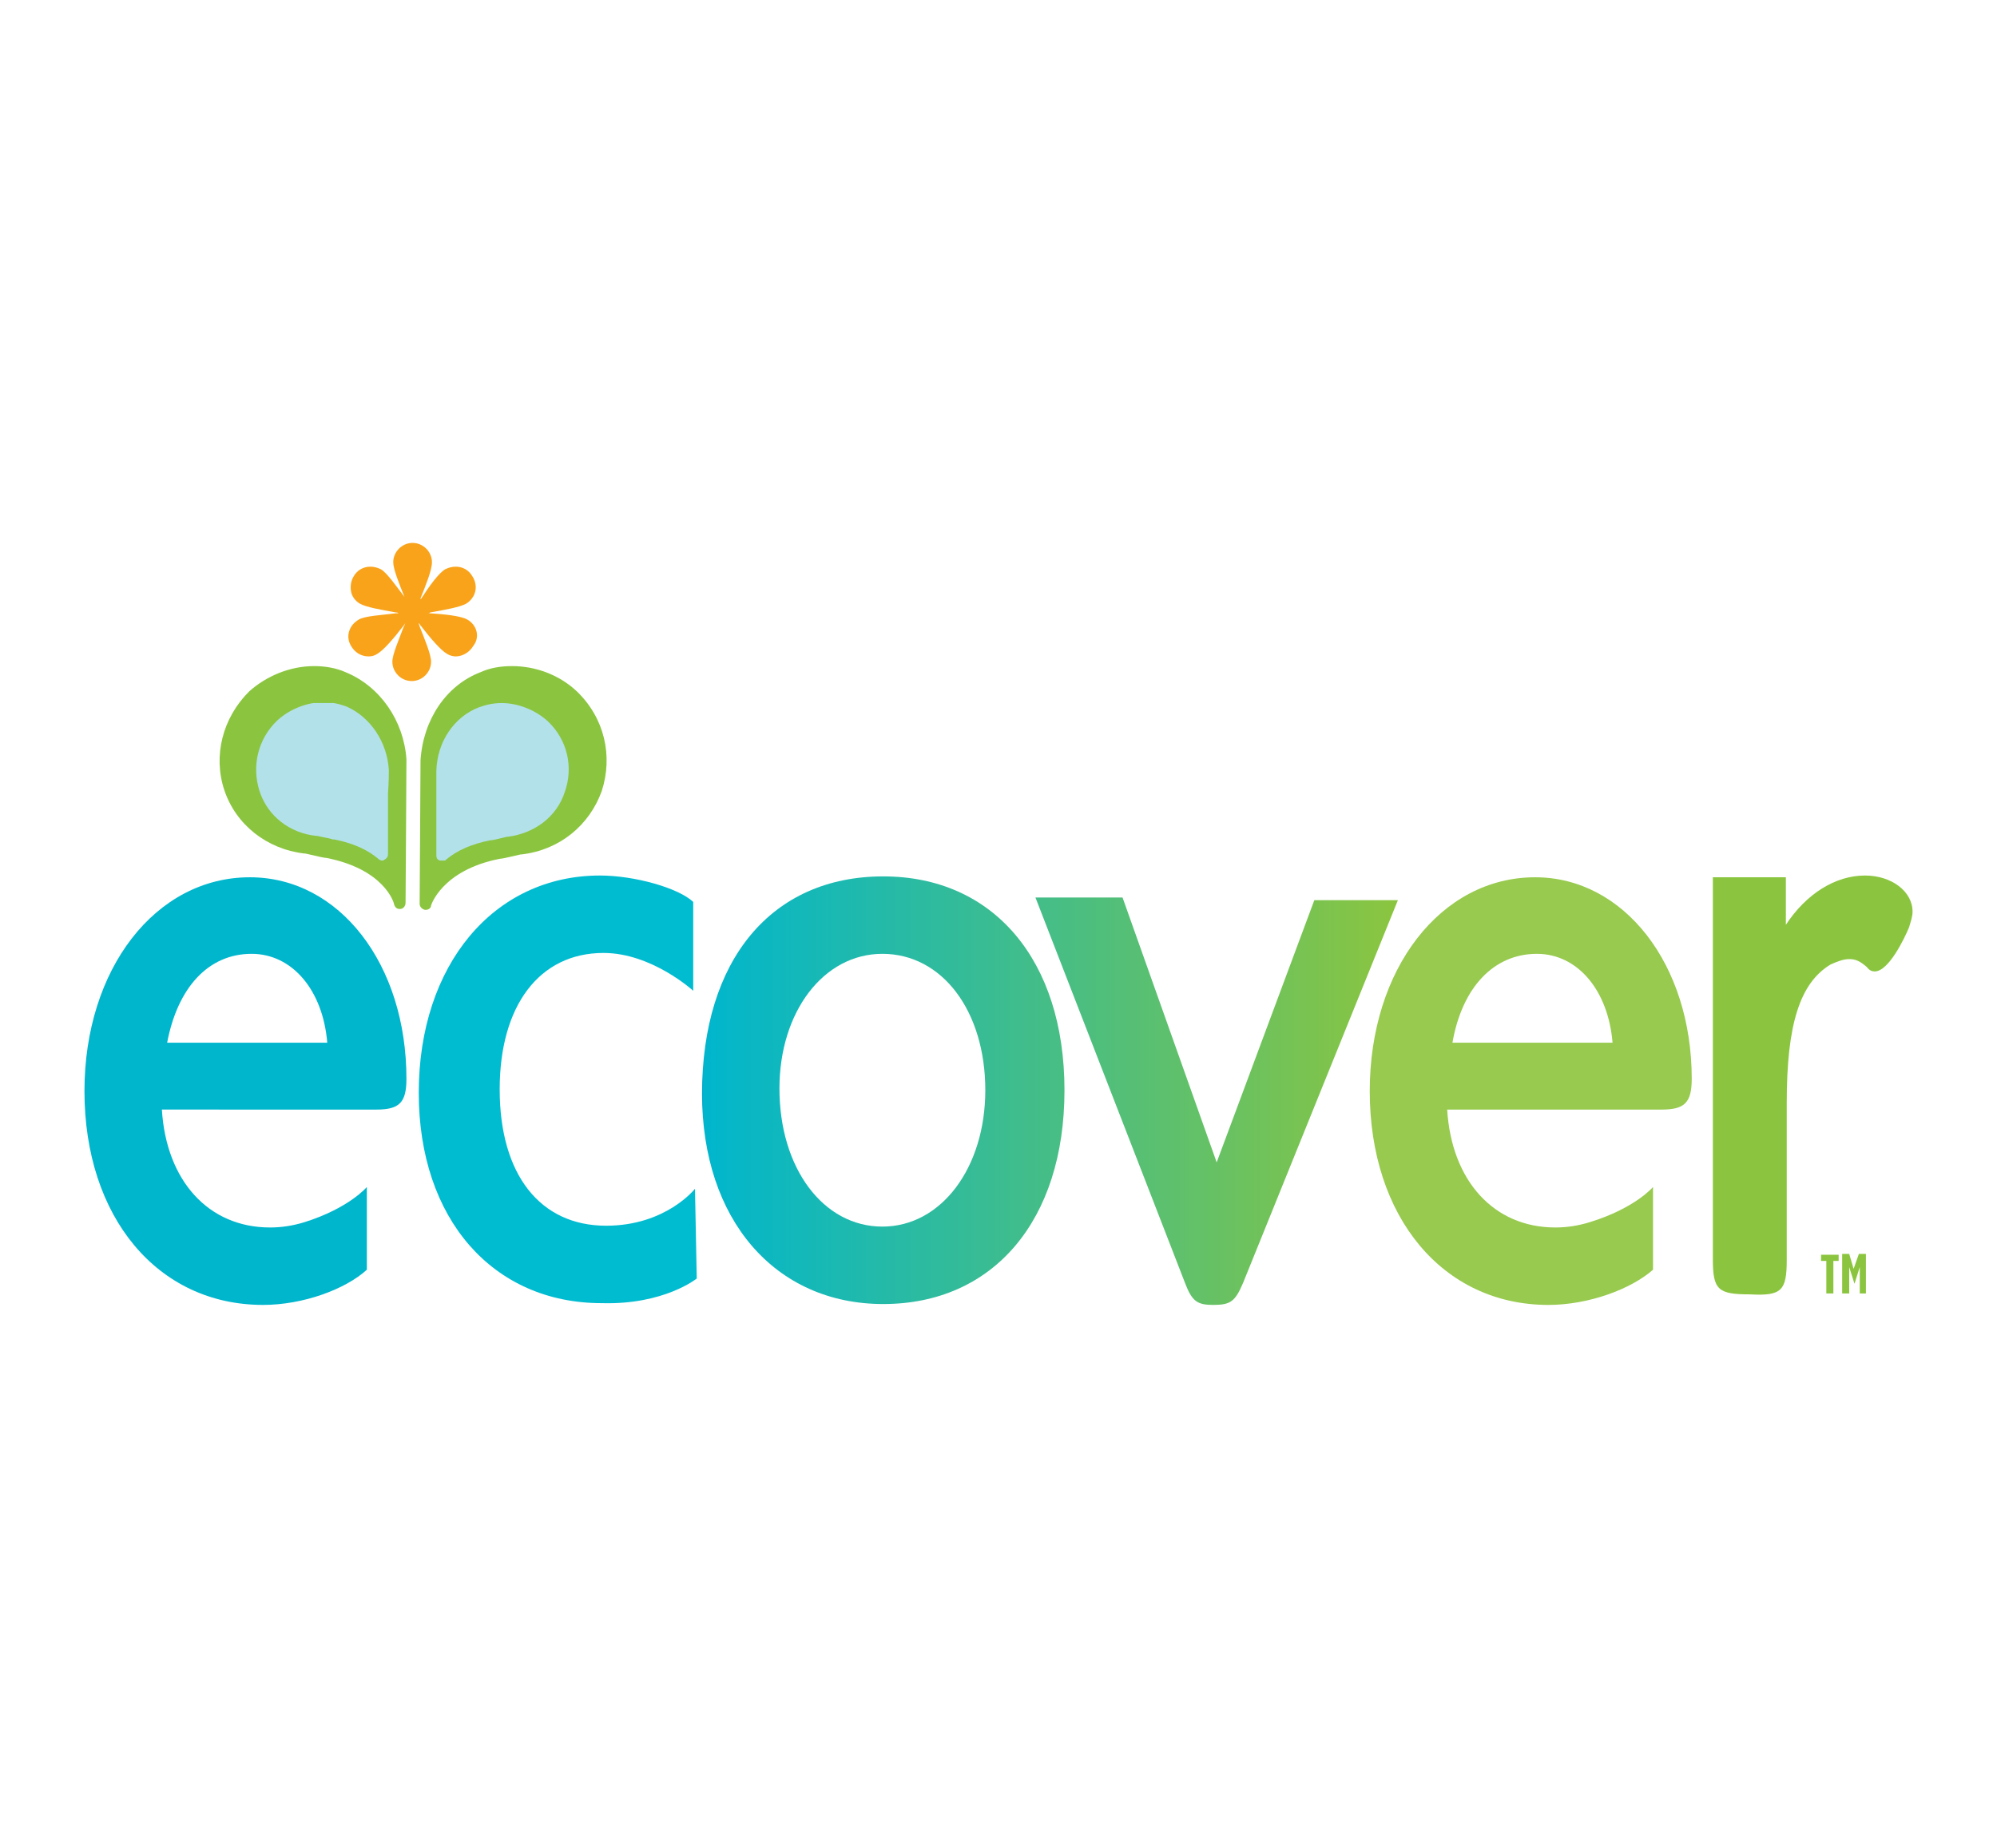 <?xml version="1.0" encoding="utf-8"?><!DOCTYPE svg PUBLIC "-//W3C//DTD SVG 1.1//EN" "http://www.w3.org/Graphics/SVG/1.1/DTD/svg11.dtd"><svg version="1.1" id="Слой_1" xmlns="http://www.w3.org/2000/svg" xmlns:xlink="http://www.w3.org/1999/xlink" x="0px" y="0px" viewBox="0 0 227 210" enable-background="new 0 0 227 210" xml:space="preserve"><g><g><path fill="#8BC53F" d="M207.6,143.3H207v-0.7h2v0.7h-0.6v3.7h-0.8V143.3z M209.4,142.5h0.8l0.5,1.7l0.6-1.7h0.8v4.5h-0.7v-3
			l-0.6,1.9h0l-0.6-1.9v3h-0.8V142.5z"/><path fill="#8BC53F" d="M203.1,143.2v-17.9c0-8.9,1.5-13.6,5-15.7c0.7-0.3,1.4-0.6,2.1-0.6c0.7,0,1.2,0.2,2,0.9
			c0.3,0.4,0.6,0.5,0.9,0.5c1.6,0,3.4-3.8,3.9-5c0.2-0.7,0.4-1.2,0.4-1.8c0-2.3-2.4-4.1-5.4-4.1c-3.4,0-6.7,2.1-9,5.6l0-5.4h-8.3
			v43.4c0,3.5,0.6,4,4.2,4C202.5,147.3,203.1,146.7,203.1,143.2"/><path fill="#97CA4E" d="M176,148.3c-12,0-20.3-10-20.3-24.3c0-13.9,8.1-24.3,18.8-24.3c10.1,0,17.8,9.9,17.8,22.9
			c0,2.7-0.8,3.5-3.4,3.5h-24.4c0.5,8.1,5.3,13.4,12.3,13.4c1.3,0,2.6-0.2,3.9-0.6c5.2-1.6,7.2-4,7.2-4l0,9.4
			C185.4,146.5,180.6,148.3,176,148.3 M183.3,118.5c-0.5-6-4-10.1-8.6-10.1c-4.9,0-8.5,3.8-9.6,10.1H183.3z"/></g><g><defs><path id="SVGID_1_" d="M117.7,102l17,43.8c0.8,2.1,1.4,2.5,3.2,2.5c2,0,2.5-0.4,3.4-2.5l17.6-43.5h-9.5l-11.1,29.8L127.6,102
				H117.7z M88.6,123.7c0-8.7,5-15.3,11.7-15.3c6.8,0,11.7,6.5,11.7,15.5c0,8.8-5,15.5-11.7,15.5C93.6,139.4,88.6,132.8,88.6,123.7
				 M79.8,124.3c0,14.3,8.3,23.9,20.6,23.9c12.5,0,20.6-9.5,20.6-24.3c0-14.8-8.1-24.3-20.6-24.3C87.7,99.6,79.8,109.1,79.8,124.3"/></defs><clipPath id="SVGID_2_"><use xlink:href="#SVGID_1_" overflow="visible"/></clipPath><linearGradient id="SVGID_3_" gradientUnits="userSpaceOnUse" x1="-191.094" y1="499.532" x2="-190.431" y2="499.532" gradientTransform="matrix(119.174 0 0 -119.174 22853.227 59655.062)"><stop offset="0" stop-color="#00A7CE"/><stop offset="2.116690e-003" stop-color="#00B6CD"/><stop offset="1" stop-color="#8BC53F"/></linearGradient><rect x="79.8" y="99.6" clip-path="url(#SVGID_2_)" fill="url(#SVGID_3_)" width="79.1" height="48.7"/></g><g><path fill="#00BCD1" d="M79.2,145.3L79,135.1c0,0-3.3,4.2-10.1,4.2c-7.5,0-12.1-5.8-12.1-15.5c0-9.5,4.5-15.5,11.8-15.5
			c5.5,0,10.2,4.3,10.2,4.3l0-10.1c-1.7-1.6-6.7-3-10.6-3c-12.1,0-20.6,10.2-20.6,24.7c0,14.3,8.4,23.9,20.8,23.9
			C75.5,148.3,79.2,145.3,79.2,145.3"/><path fill="#00B6CD" d="M29.9,148.3c-12,0-20.3-10-20.3-24.3c0-13.9,8.1-24.3,18.8-24.3c10.2,0,17.8,9.9,17.8,22.9
			c0,2.7-0.8,3.5-3.4,3.5H18.4c0.5,8.1,5.3,13.4,12.3,13.4c1.3,0,2.6-0.2,3.9-0.6c5.1-1.6,7.1-4,7.1-4l0,9.4
			C39.3,146.5,34.5,148.3,29.9,148.3 M37.2,118.5c-0.5-6-4-10.1-8.6-10.1c-4.9,0-8.4,3.8-9.6,10.1H37.2z"/><path fill="#8BC53F" d="M39.3,76.4c-1.1-0.5-2.4-0.7-3.6-0.7c-2.7,0-5.4,1.1-7.4,2.9c-3,3-4.1,7.3-2.8,11.2
			c1.3,3.9,4.8,6.7,9.1,7.2l0.1,0c1.7,0.4,2.2,0.5,2.4,0.5c6.6,1.3,7.7,5.1,7.7,5.3c0.1,0.3,0.3,0.5,0.6,0.5c0,0,0.1,0,0.1,0
			c0.3,0,0.6-0.3,0.6-0.7c0-0.1,0.1-14.6,0.1-16.3C45.9,81.9,43.2,78,39.3,76.4"/><path fill="#8BC53F" d="M65.6,78.6c-2-1.9-4.7-2.9-7.4-2.9c-1.3,0-2.5,0.2-3.6,0.7c-3.9,1.5-6.5,5.4-6.8,10
			c0,1.7-0.1,16.1-0.1,16.3c0,0.3,0.2,0.6,0.6,0.7c0,0,0.1,0,0.1,0c0.3,0,0.6-0.2,0.6-0.5c0,0,1.2-4,7.8-5.3c0.2,0,0.7-0.1,2.4-0.5
			l0.1,0c4.3-0.5,7.7-3.3,9.1-7.2C69.7,85.9,68.7,81.6,65.6,78.6"/><g><g><defs><rect id="SVGID_4_" x="29.1" y="79.9" width="15.1" height="17.9"/></defs><clipPath id="SVGID_5_"><use xlink:href="#SVGID_4_" overflow="visible"/></clipPath><path clip-path="url(#SVGID_5_)" fill="#B3E1EA" d="M44.2,87.5c-0.2-3.2-2.1-6-4.8-7.2c-0.8-0.3-1.7-0.5-2.6-0.5
					c-1.9,0-3.9,0.8-5.3,2.1c-2.2,2.1-2.9,5.2-2,8c0.9,2.8,3.4,4.8,6.5,5.1l0.1,0c0.3,0.1,1.6,0.3,1.7,0.4c0,0,0.1,0,0.1,0l0.1,0
					c2,0.4,3.7,1.1,5,2.2c0.1,0.1,0.3,0.2,0.4,0.2c0.1,0,0.2,0,0.3-0.1c0.2-0.1,0.4-0.3,0.4-0.6c0-2.2,0-4.9,0-6.9
					C44.2,88.9,44.2,87.9,44.2,87.5"/></g></g><g><g><defs><rect id="SVGID_6_" x="49.6" y="79.9" width="15.1" height="17.9"/></defs><clipPath id="SVGID_7_"><use xlink:href="#SVGID_6_" overflow="visible"/></clipPath><path clip-path="url(#SVGID_7_)" fill="#B3E1EA" d="M62.3,82c-1.4-1.3-3.4-2.1-5.3-2.1c-0.9,0-1.8,0.2-2.6,0.5
					c-2.8,1.1-4.7,3.9-4.8,7.2c0,0.5,0,2.6,0,5l0,4.6c0,0.3,0.1,0.5,0.4,0.6c0.1,0,0.2,0.1,0.3,0.1c0.2,0,0.3-0.1,0.4-0.2
					c1.3-1.1,3-1.8,5-2.2l0,0c0,0,0.1,0,0.1,0c0.2,0,1.8-0.4,1.8-0.4c0,0,0,0,0.1,0h0c3.1-0.4,5.6-2.3,6.5-5.1
					C65.2,87.2,64.5,84.1,62.3,82"/></g></g><path fill="#F9A31A" d="M53.1,70.4c-0.7-0.4-2.6-0.6-4.2-0.7c-0.1,0-0.2,0-0.3,0c0.1,0,0.2,0,0.3-0.1c1.7-0.3,3.4-0.6,4.1-1
			c1.1-0.7,1.4-2,0.7-3.1c-0.4-0.7-1.1-1.1-1.9-1.1c-0.4,0-0.8,0.1-1.2,0.3c-0.7,0.4-1.8,1.9-2.7,3.3c0,0,0,0-0.1,0.1
			c0,0,0-0.1,0-0.1c0.6-1.5,1.3-3.2,1.3-4.1c0-1.2-1-2.2-2.2-2.2c-1.2,0-2.2,1-2.2,2.2c0,0.8,0.7,2.5,1.3,4c0,0,0,0.1,0.1,0.1
			c0,0,0,0,0,0c-1-1.3-2.1-2.9-2.8-3.3c-0.4-0.2-0.8-0.3-1.2-0.3c-0.8,0-1.5,0.4-1.9,1.1c-0.3,0.5-0.4,1.1-0.3,1.7
			c0.1,0.6,0.5,1.1,1,1.4c0.7,0.4,2.4,0.7,4.1,1c0.1,0,0.2,0,0.3,0.1c-0.1,0-0.2,0-0.3,0c-1.6,0.2-3.5,0.3-4.2,0.7
			c-0.5,0.3-0.9,0.7-1.1,1.3c-0.2,0.6-0.1,1.2,0.2,1.7c0.4,0.7,1.1,1.2,2,1.2c0.4,0,0.7-0.1,1-0.3c0.7-0.4,1.9-1.8,2.9-3.1
			c0.1-0.1,0.2-0.3,0.3-0.4c-0.1,0.1-0.1,0.3-0.2,0.4c-0.6,1.6-1.3,3.2-1.3,4c0,1.2,1,2.2,2.2,2.2c1.2,0,2.2-1,2.2-2.2
			c0-0.8-0.7-2.5-1.3-4c0-0.1-0.1-0.2-0.1-0.4c0.1,0.1,0.2,0.3,0.3,0.4c1,1.3,2.2,2.7,2.9,3.1c0.3,0.2,0.7,0.3,1,0.3
			c0.8,0,1.6-0.5,2-1.2C54.6,72.4,54.2,71,53.1,70.4"/></g></g></svg>